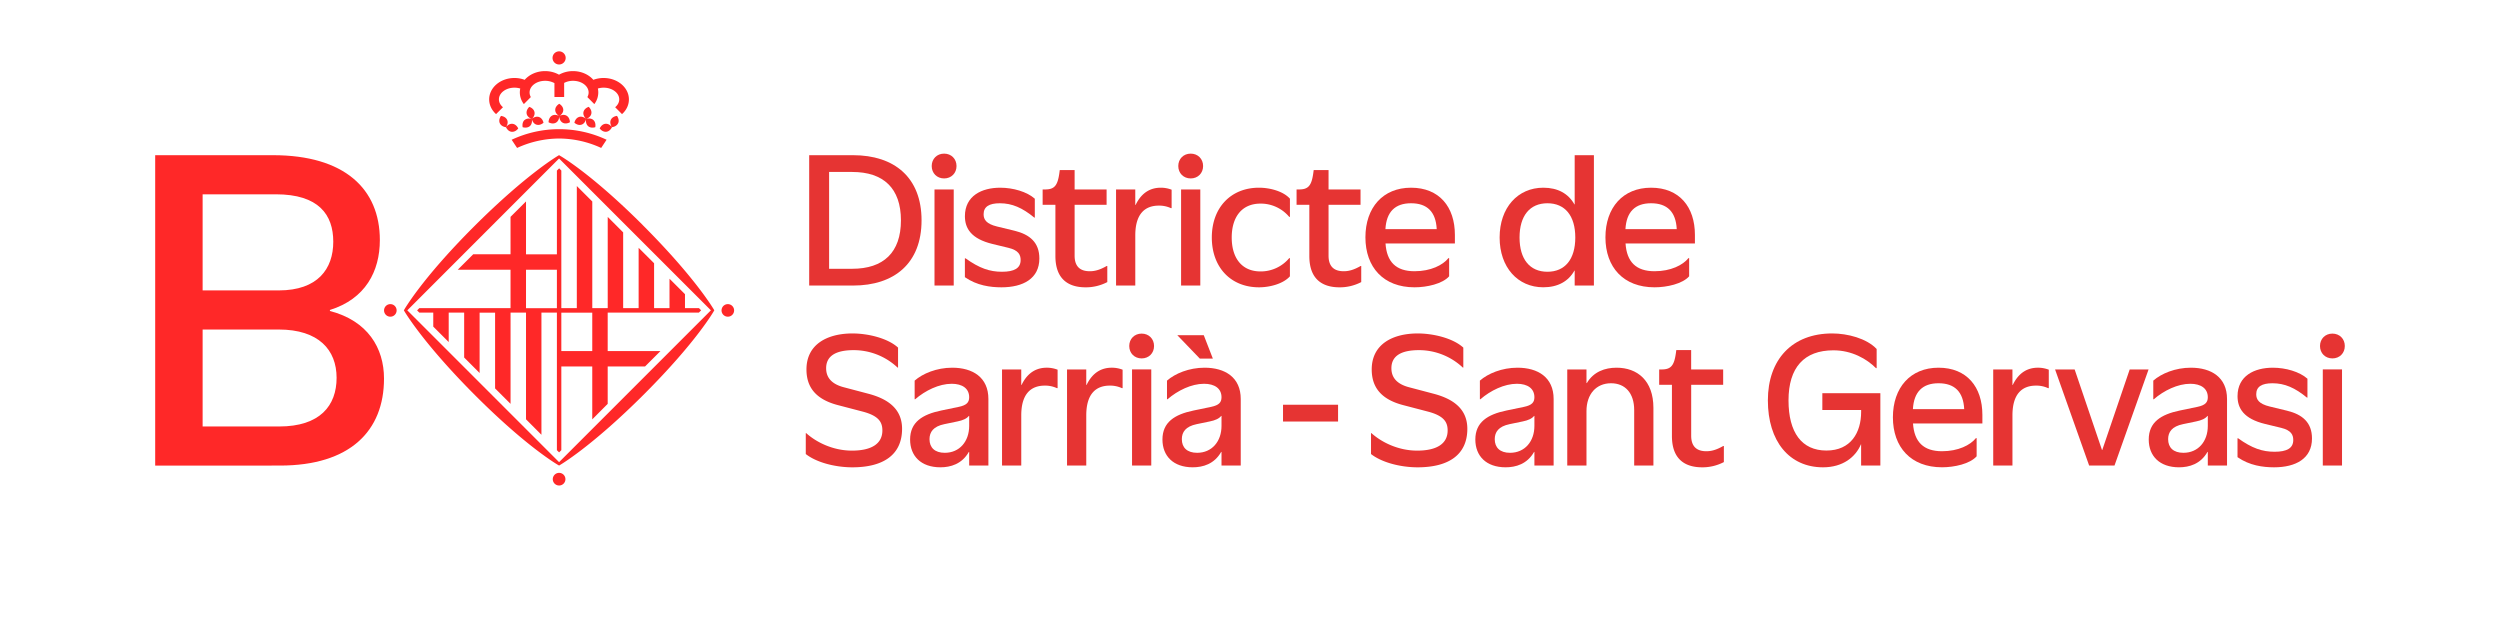 <svg id="Capa_1" data-name="Capa 1" xmlns="http://www.w3.org/2000/svg" viewBox="0 0 4349.55 1080"><defs><style>.cls-1{fill:#e63433;}.cls-2{fill:#ff2828;}</style></defs><path class="cls-1" d="M1407.84,270h76.31c71.76,0,119.19,38.61,119.19,113.4s-47.43,113.41-119.19,113.41h-76.31Zm74.79,197.63c54.43,0,84.83-28.28,84.83-84.23s-30.4-84.22-84.83-84.22H1442.5V467.65Z"/><path class="cls-1" d="M1621,288.87c0-12.47,9.12-21.59,21.58-21.59s21.59,9.12,21.59,21.59-9.12,21.58-21.59,21.58S1621,301.33,1621,288.87Zm4.86,40.74h33.45V496.83h-33.45Z"/><path class="cls-1" d="M1678.73,482.24V449.4h1.07c24.17,17.33,42.11,23.41,63.39,23.41s32.53-6.08,32.53-20.37c0-8.81-3.34-17-21.28-21.28l-27.67-6.69c-37.09-9-48-27.06-48-48.34,0-35.58,29.5-49.56,61.42-49.56,22.5,0,46.52,7,60.2,19.15v32.84h-.91c-20.68-17-38.61-24.93-59.9-24.93-18.85,0-28.27,6.08-28.27,19.15,0,9.12,4.56,16.73,23.41,21.29l30.1,7.29c27.06,6.54,43.48,20.68,43.48,48.35,0,35-28.28,50.16-66,50.16C1723.12,499.87,1699.71,496.83,1678.73,482.24Z"/><path class="cls-1" d="M1836.22,445.45V356.36H1814V329.61h4.26c16.11,0,21.89-6.39,24.93-29.19l.61-4.56h25.84v33.75h55.64v26.75h-55.64v88.48c0,20.37,11.25,27.06,26.3,27.06,9.12,0,17.79-2.43,29.49-9.12h1.07v28a80.41,80.41,0,0,1-37.86,9.12C1859,499.87,1836.22,485.89,1836.22,445.45Z"/><path class="cls-1" d="M1941.72,329.61h33.45v26.91h.61c11.1-23.11,27.67-29.95,43.78-29.95a51.7,51.7,0,0,1,18.85,3.49v32.08h-1.21a48.87,48.87,0,0,0-21-4.41c-24.18,0-41,14.29-41,51.84v87.26h-33.45Z"/><path class="cls-1" d="M2050,288.87c0-12.47,9.12-21.59,21.59-21.59s21.59,9.12,21.59,21.59-9.13,21.58-21.59,21.58S2050,301.33,2050,288.87Zm4.87,40.74h33.44V496.83h-33.44Z"/><path class="cls-1" d="M2108.34,413.22c0-52,33.14-86.65,82.09-86.65,18.85,0,42.26,6.08,53.82,19.15v31.62H2243a64.51,64.51,0,0,0-49.86-23.1c-33.45,0-50.17,24.32-50.17,59s16.72,59,50.17,59A64.48,64.48,0,0,0,2243,449.1h1.22v31.62c-11.56,13.07-35,19.15-53.82,19.15C2141.48,499.87,2108.34,465.21,2108.34,413.22Z"/><path class="cls-1" d="M2278,445.45V356.36h-22.2V329.61h4.26c16.12,0,21.89-6.39,24.93-29.19l.61-4.56h25.84v33.75h55.65v26.75h-55.65v88.48c0,20.37,11.25,27.06,26.3,27.06,9.13,0,17.79-2.43,29.5-9.12h1.06v28a80.37,80.37,0,0,1-37.85,9.12C2300.79,499.87,2278,485.89,2278,445.45Z"/><path class="cls-1" d="M2375.58,412.92c0-51.69,30.41-86.35,79.36-86.35,49.25,0,76.31,33.44,76.31,82.09v14.9h-120.7c2.13,32.23,18.39,48.34,50.47,48.34,28.28,0,49.26-10.64,59-22.8h1.22v31.62c-11.55,13.07-38.61,19.15-60.2,19.15C2406.9,499.87,2375.58,464.91,2375.58,412.92Zm124.05-14.29c-1.52-29.95-16.41-45-44.69-45-27.82,0-42.87,15.05-44.54,45Z"/><path class="cls-1" d="M2609.08,413.22c0-52,31.62-86.65,76-86.65,25.39,0,43.63,10.34,54.12,29h.46V270h33.45V496.83h-33.45v-26h-.46c-10.33,18.54-28.73,29-54.12,29C2640.7,499.87,2609.08,465.21,2609.08,413.22Zm131.65,0c0-37.7-17.78-59.59-48.49-59.59s-48.5,21.89-48.5,59.59,17.79,59.59,48.5,59.59S2740.73,450.92,2740.73,413.22Z"/><path class="cls-1" d="M2793.18,412.92c0-51.69,30.4-86.35,79.35-86.35,49.26,0,76.32,33.44,76.32,82.09v14.9H2828.14c2.13,32.23,18.4,48.34,50.47,48.34,28.28,0,49.26-10.64,59-22.8h1.21v31.62c-11.55,13.07-38.61,19.15-60.2,19.15C2824.49,499.87,2793.18,464.91,2793.18,412.92Zm124.05-14.29c-1.52-29.95-16.42-45-44.7-45-27.82,0-42.87,15.05-44.54,45Z"/><path class="cls-1" d="M1401.91,789.93V753.59h.76c17.48,15.81,46.52,30.41,79.51,30.41,34.51,0,53-12.16,53-35.12,0-14.59-6.53-25.54-34.51-32.84l-43-11.25c-39.52-10.33-54.57-32.22-54.57-62,0-44.39,37.09-62.64,80-62.64,27.21,0,61.42,8.21,79.36,24.63v34.82h-.76a111.3,111.3,0,0,0-76.47-30.41c-31.47,0-47.89,10.34-47.89,31.47,0,14.29,7.45,26.91,30.41,33l43.17,11.4c32.84,8.67,58.53,25.54,58.53,61,0,45.61-33.14,67-86.65,67C1451.47,813,1419.54,803.91,1401.91,789.93Z"/><path class="cls-1" d="M1583.42,764.69c0-30.1,21.13-43.63,54.12-50.47l30.71-6.39c13.68-2.88,17.94-7.9,17.94-16.72,0-15.2-11.86-23.41-30.41-23.41-22,0-45.91,11.71-63.54,26.91h-.92V662.23c14-12.32,38.31-22.5,65.37-22.5,35.58,0,62.94,16.72,62.94,54.42V810h-33.44V786.28h-.61c-12,21.13-31.78,26.75-49.56,26.75C1602.27,813,1583.42,793.27,1583.42,764.69ZM1686.19,741V723.65h-.61c-3.5,4.56-10.49,7.75-19.77,9.57l-22.8,4.72c-19.15,3.95-25.84,13.68-25.84,26.14,0,14.6,9.12,23.72,26.6,23.72C1669.46,787.8,1686.19,768,1686.19,741Z"/><path class="cls-1" d="M1743.34,642.77h33.45v26.91h.6c11.1-23.11,27.67-29.95,43.79-29.95a51.74,51.74,0,0,1,18.85,3.49V675.3h-1.22a48.8,48.8,0,0,0-21-4.41c-24.17,0-41,14.29-41,51.84V810h-33.45Z"/><path class="cls-1" d="M1856.44,642.77h33.45v26.91h.61c11.09-23.11,27.66-29.95,43.78-29.95a51.7,51.7,0,0,1,18.85,3.49V675.3h-1.22a48.8,48.8,0,0,0-21-4.41c-24.17,0-41,14.29-41,51.84V810h-33.45Z"/><path class="cls-1" d="M1964.68,602c0-12.47,9.12-21.59,21.59-21.59s21.58,9.12,21.58,21.59-9.12,21.58-21.58,21.58S1964.68,614.49,1964.68,602Zm4.86,40.74H2003V810h-33.45Z"/><path class="cls-1" d="M2022.45,764.69c0-30.1,21.13-43.63,54.12-50.47l30.7-6.39c13.69-2.88,17.94-7.9,17.94-16.72,0-15.2-11.85-23.41-30.4-23.41-22,0-45.91,11.71-63.55,26.91h-.91V662.23c14-12.32,38.31-22.5,65.37-22.5,35.57,0,62.94,16.72,62.94,54.42V810h-33.45V786.28h-.6c-12,21.13-31.78,26.75-49.56,26.75C2041.3,813,2022.45,793.27,2022.45,764.69Zm25.84-181.51h46.06l15.81,40.74h-22.65ZM2125.21,741V723.65h-.6c-3.5,4.56-10.49,7.75-19.77,9.57l-22.8,4.72c-19.16,3.95-25.85,13.68-25.85,26.14,0,14.6,9.13,23.72,26.61,23.72C2108.49,787.8,2125.21,768,2125.21,741Z"/><path class="cls-1" d="M2232.23,704.19H2328v29.18h-95.78Z"/><path class="cls-1" d="M2385.31,789.93V753.59h.76c17.49,15.81,46.52,30.41,79.51,30.41,34.51,0,53.06-12.16,53.06-35.12,0-14.59-6.54-25.54-34.51-32.84l-43-11.25c-39.53-10.33-54.58-32.22-54.58-62,0-44.39,37.09-62.64,80-62.64,27.22,0,61.42,8.21,79.36,24.63v34.82h-.76a111.3,111.3,0,0,0-76.47-30.41c-31.47,0-47.89,10.34-47.89,31.47,0,14.29,7.45,26.91,30.41,33l43.17,11.4c32.84,8.67,58.53,25.54,58.53,61,0,45.61-33.14,67-86.65,67C2434.87,813,2403,803.91,2385.31,789.93Z"/><path class="cls-1" d="M2566.82,764.69c0-30.1,21.13-43.63,54.12-50.47l30.71-6.39c13.68-2.88,17.94-7.9,17.94-16.72,0-15.2-11.86-23.41-30.41-23.41-22,0-45.91,11.71-63.54,26.91h-.91V662.23c14-12.32,38.31-22.5,65.37-22.5,35.57,0,62.93,16.72,62.93,54.42V810h-33.44V786.28H2669c-12,21.13-31.77,26.75-49.56,26.75C2585.67,813,2566.82,793.27,2566.82,764.69ZM2669.59,741V723.65H2669c-3.5,4.56-10.49,7.75-19.76,9.57l-22.8,4.72c-19.16,3.95-25.85,13.68-25.85,26.14,0,14.6,9.12,23.72,26.6,23.72C2652.87,787.8,2669.59,768,2669.59,741Z"/><path class="cls-1" d="M2726.74,642.77h33.45v23.71h.61c11.7-19.76,31.47-26.75,51.69-26.75,36.18,0,64.15,22.35,64.15,69.93V810h-33.45V713.46c0-29.49-15.65-46.67-40.28-46.67-25.69,0-42.72,18.85-42.72,48.49V810h-33.45Z"/><path class="cls-1" d="M2908.86,758.61V669.53h-22.19V642.77h4.25c16.12,0,21.89-6.39,24.94-29.19l.6-4.56h25.85v33.75H2998v26.76h-55.64V758c0,20.37,11.25,27.06,26.3,27.06,9.12,0,17.78-2.43,29.49-9.12h1.06v28a80.34,80.34,0,0,1-37.85,9.12C2931.67,813,2908.86,799.05,2908.86,758.61Z"/><path class="cls-1" d="M3075.78,696.58c0-71.14,42.26-116.45,111.89-116.45,26.6,0,59.89,8.52,77.37,27.07v33.29h-1.21c-15.81-16-42-31-74-31-50.92,0-78.14,29.79-78.14,87.1,0,55.95,23,87.27,66,87.27,42.72,0,60.36-31.62,60.36-67.2v-3.34h-67.5V684.12h100.94V810H3238V773.05h-.31c-9.27,22.05-31.32,40-66,40C3113,813,3075.78,767.73,3075.78,696.58Z"/><path class="cls-1" d="M3293.31,726.08c0-51.69,30.41-86.35,79.36-86.35,49.25,0,76.32,33.44,76.32,82.09v14.9H3328.28c2.13,32.23,18.39,48.34,50.47,48.34,28.28,0,49.26-10.64,59-22.8H3439v31.62C3427.4,807,3400.34,813,3378.75,813,3324.63,813,3293.31,778.07,3293.31,726.08Zm124.05-14.29c-1.52-29.95-16.41-45-44.69-45-27.82,0-42.87,15.05-44.54,45Z"/><path class="cls-1" d="M3467.83,642.77h33.45v26.91h.6c11.1-23.11,27.67-29.95,43.79-29.95a51.74,51.74,0,0,1,18.85,3.49V675.3h-1.22a48.8,48.8,0,0,0-21-4.41c-24.17,0-41,14.29-41,51.84V810h-33.45Z"/><path class="cls-1" d="M3575.46,642.77h34.05l47.58,140.16h.46l47.74-140.16h32.83L3678.83,810h-44.08Z"/><path class="cls-1" d="M3738.42,764.69c0-30.1,21.13-43.63,54.12-50.47l30.71-6.39c13.68-2.88,17.94-7.9,17.94-16.72,0-15.2-11.86-23.41-30.4-23.41-22.05,0-45.92,11.71-63.55,26.91h-.91V662.23c14-12.32,38.31-22.5,65.37-22.5,35.57,0,62.93,16.72,62.93,54.42V810h-33.44V786.28h-.61c-12,21.13-31.77,26.75-49.56,26.75C3757.27,813,3738.42,793.27,3738.42,764.69ZM3841.19,741V723.65h-.61c-3.49,4.56-10.49,7.75-19.76,9.57l-22.8,4.72c-19.16,3.95-25.85,13.68-25.85,26.14,0,14.6,9.12,23.72,26.61,23.72C3824.47,787.8,3841.19,768,3841.19,741Z"/><path class="cls-1" d="M3892.87,795.4V762.56h1.07c24.17,17.33,42.11,23.41,63.39,23.41s32.53-6.08,32.53-20.37c0-8.81-3.34-17-21.28-21.28l-27.67-6.69c-37.09-9-48-27.06-48-48.34,0-35.58,29.5-49.56,61.42-49.56,22.5,0,46.52,7,60.2,19.15v32.84h-.91c-20.68-17-38.62-24.93-59.9-24.93-18.85,0-28.27,6.08-28.27,19.15,0,9.12,4.56,16.73,23.41,21.29l30.1,7.29c27.06,6.54,43.48,20.68,43.48,48.35,0,35-28.28,50.16-66,50.16C3937.26,813,3913.85,810,3892.87,795.4Z"/><path class="cls-1" d="M4036.38,602c0-12.47,9.12-21.59,21.58-21.59s21.59,9.12,21.59,21.59-9.12,21.58-21.59,21.58S4036.38,614.49,4036.38,602Zm4.86,40.74h33.45V810h-33.45Z"/><path class="cls-2" d="M270,270H474.87c124.5,0,186,58.64,186,147.67,0,54.66-25.33,102.43-86.86,121.61v1.81c65.51,17,94.1,64.07,94.1,117.63,0,91.21-59.36,151.29-181,151.29H270ZM485,505.26c68,0,94.83-37.64,94.83-84.69s-25.34-82.52-99.9-82.52H352.53V505.26ZM485.72,742c70.94,0,99.9-36.19,99.9-84.69s-31.13-84-100.62-84H352.53V742Z"/><g id="Rodo"><path class="cls-2" d="M1007.33,203.55c-4,1.3-6.84,5.09-8,10,3.87,3.23,8.3,4.67,12.42,3.32,4-1.24,6.76-5.06,8-9.9h0c-.85,4.86.19,9.48,3.33,12.35s7.79,3.37,12.6,2c.91-5-.14-9.59-3.3-12.49s-7.74-3.29-12.57-1.88c4.81-1.8,8.11-5,9-9.08s-.89-8.41-4.54-12c-4.75,1.72-8.2,4.9-9.11,9s1,8.44,4.57,12c-3.81-3.29-8.31-4.67-12.33-3.35m68.11,10.75c1.75-3.91.8-8.47-2.06-12.66-5,.73-9,3.1-10.73,7s-.85,8.41,2,12.66c5-.68,9-3.12,10.74-7m-10.74,7c-3.06-4-7.22-6.33-11.44-5.88s-7.68,3.52-9.92,8.07c3.12,4,7.17,6.16,11.37,5.8s7.79-3.46,10-8m-92,582.81L708.63,539.93,972.69,275.77,1236.85,539.9Zm145.56-412.48C1026.5,299.9,973.19,270.23,973,270.18l-.35-.17-.41.17c0,.05-54.89,31.33-147.84,124.18-91.75,91.82-121.53,145.15-121.53,145.15l-.24.42.24.39s31.37,55,124.26,147.93C918.92,780,972.25,809.71,972.25,809.71l.44.28.46-.28s54.94-31.33,147.8-124.19c91.76-91.85,121.57-145.14,121.6-145.26l.21-.36-.21-.37c0-.08-31.38-54.95-124.3-147.9M679.14,529.13A10.93,10.93,0,1,0,690.05,540a10.93,10.93,0,0,0-10.91-10.88M972.74,822.7a11,11,0,1,0,11,11,11,11,0,0,0-11-11m293.55-293.57A10.93,10.93,0,1,0,1277.22,540a10.93,10.93,0,0,0-10.93-10.88M875.08,186.54c-4.39-3.63-7.05-8.44-7.05-13.64,0-11.25,12.1-20.36,27.07-20.36A35.19,35.19,0,0,1,905.16,154a32.1,32.1,0,0,0-.74,6.95,33.4,33.4,0,0,0,7,20.16l12.13-12.23a16,16,0,0,1-2.17-7.93c0-11.28,12.1-20.34,27-20.34a33.4,33.4,0,0,1,16.24,4v24.16h16.9V144.27a32.79,32.79,0,0,1,15.57-3.66c14.89,0,27,9.06,27,20.34a15.52,15.52,0,0,1-2.19,7.93L1034,181.11a33.34,33.34,0,0,0,6.9-20.16,34.07,34.07,0,0,0-.71-6.95,35.09,35.09,0,0,1,10.09-1.46c14.94,0,27.08,9.11,27.08,20.36,0,5.2-2.67,10-7.1,13.64l11.92,12c7.5-6.66,12-15.69,12-25.59,0-20.59-19.66-37.26-44-37.26a51,51,0,0,0-17.88,3.2c-7.9-9.16-20.87-15.18-35.38-15.18a49.37,49.37,0,0,0-24.32,6.24,49.44,49.44,0,0,0-24.33-6.24c-14.51,0-27.37,6-35.42,15.18a50.57,50.57,0,0,0-17.84-3.2c-24.26,0-43.94,16.67-43.94,37.26,0,9.9,4.54,18.93,12,25.59Zm15.16,42.75c4.21.36,8.32-1.78,11.41-5.8-2.18-4.55-5.72-7.62-10-8.07s-8.26,1.86-11.32,5.88c2.16,4.53,5.69,7.59,9.88,8m70-28c-3.71,2.19-5.63,6.41-5.84,11.44,4.45,2.39,9.12,2.79,12.83.68S972.9,207,973,202h0c.15,5,2.15,9.28,5.79,11.39s8.33,1.71,12.76-.68c-.18-5-2.12-9.25-5.85-11.44s-8.25-1.75-12.7.7c4.27-2.67,7-6.47,7-10.71s-2.71-8-7-10.69c-4.31,2.67-7,6.47-7,10.69s2.69,8,7,10.71c-4.49-2.45-9.11-2.81-12.74-.7m12.57-89.07a11.43,11.43,0,1,0-11.51-11.42,11.41,11.41,0,0,0,11.51,11.42m-90.47,96.46c-1.75-3.9-5.75-6.27-10.73-7-2.87,4.19-3.85,8.75-2.08,12.66s5.79,6.32,10.8,7c2.75-4.25,3.75-8.8,2-12.66m30.23.17c-3.16,2.9-4.11,7.46-3.26,12.49,4.8,1.35,9.5.79,12.65-2s4.19-7.49,3.24-12.35c1.28,4.84,4,8.66,8.14,9.9s8.49-.09,12.27-3.32c-1.15-4.87-3.92-8.66-8-10s-8.41.06-12.2,3.27c3.57-3.46,5.37-7.77,4.48-11.9s-4.27-7.31-9-9c-3.63,3.55-5.4,7.85-4.6,12s4.36,7.28,9,9.08c-4.79-1.44-9.4-.9-12.63,1.88M972.69,241a176.14,176.14,0,0,1,73.24,16.39l9.41-14.28a194.56,194.56,0,0,0-165.16.05l9.46,14.23A176.37,176.37,0,0,1,972.69,241m3.92,302.93h53.81V610.8H976.61Zm-7.71-7.76H915.16V469.31H968.9Zm0-93.73H915.16v-92l-26.93,26.85V442.4H823.31l-26.95,26.91h91.87v66.82H729.51L725.68,540l3.82,3.88h24.3v24.36l26.86,26.85V543.89h26.89V622l26.9,26.94v-105h26.92V675.76l26.9,26.86V543.89h26.89V729.5L942,756.42V543.89H968.9V783.25l3.84,3.79,3.87-3.79V637.63h53.81v92l26.86-27v-65h64.94l26.86-26.83h-91.8V543.89H1215.9l3.95-4-3.78-3.77h-24.33V511.8l-26.92-26.88v51.21H1138V458l-26.9-26.85v105h-26.92V404.29l-26.86-26.91V536.13h-26.86V350.53l-26.9-26.86V536.13H976.61V296.75l-3.77-3.88-3.94,3.94Z"/></g></svg>